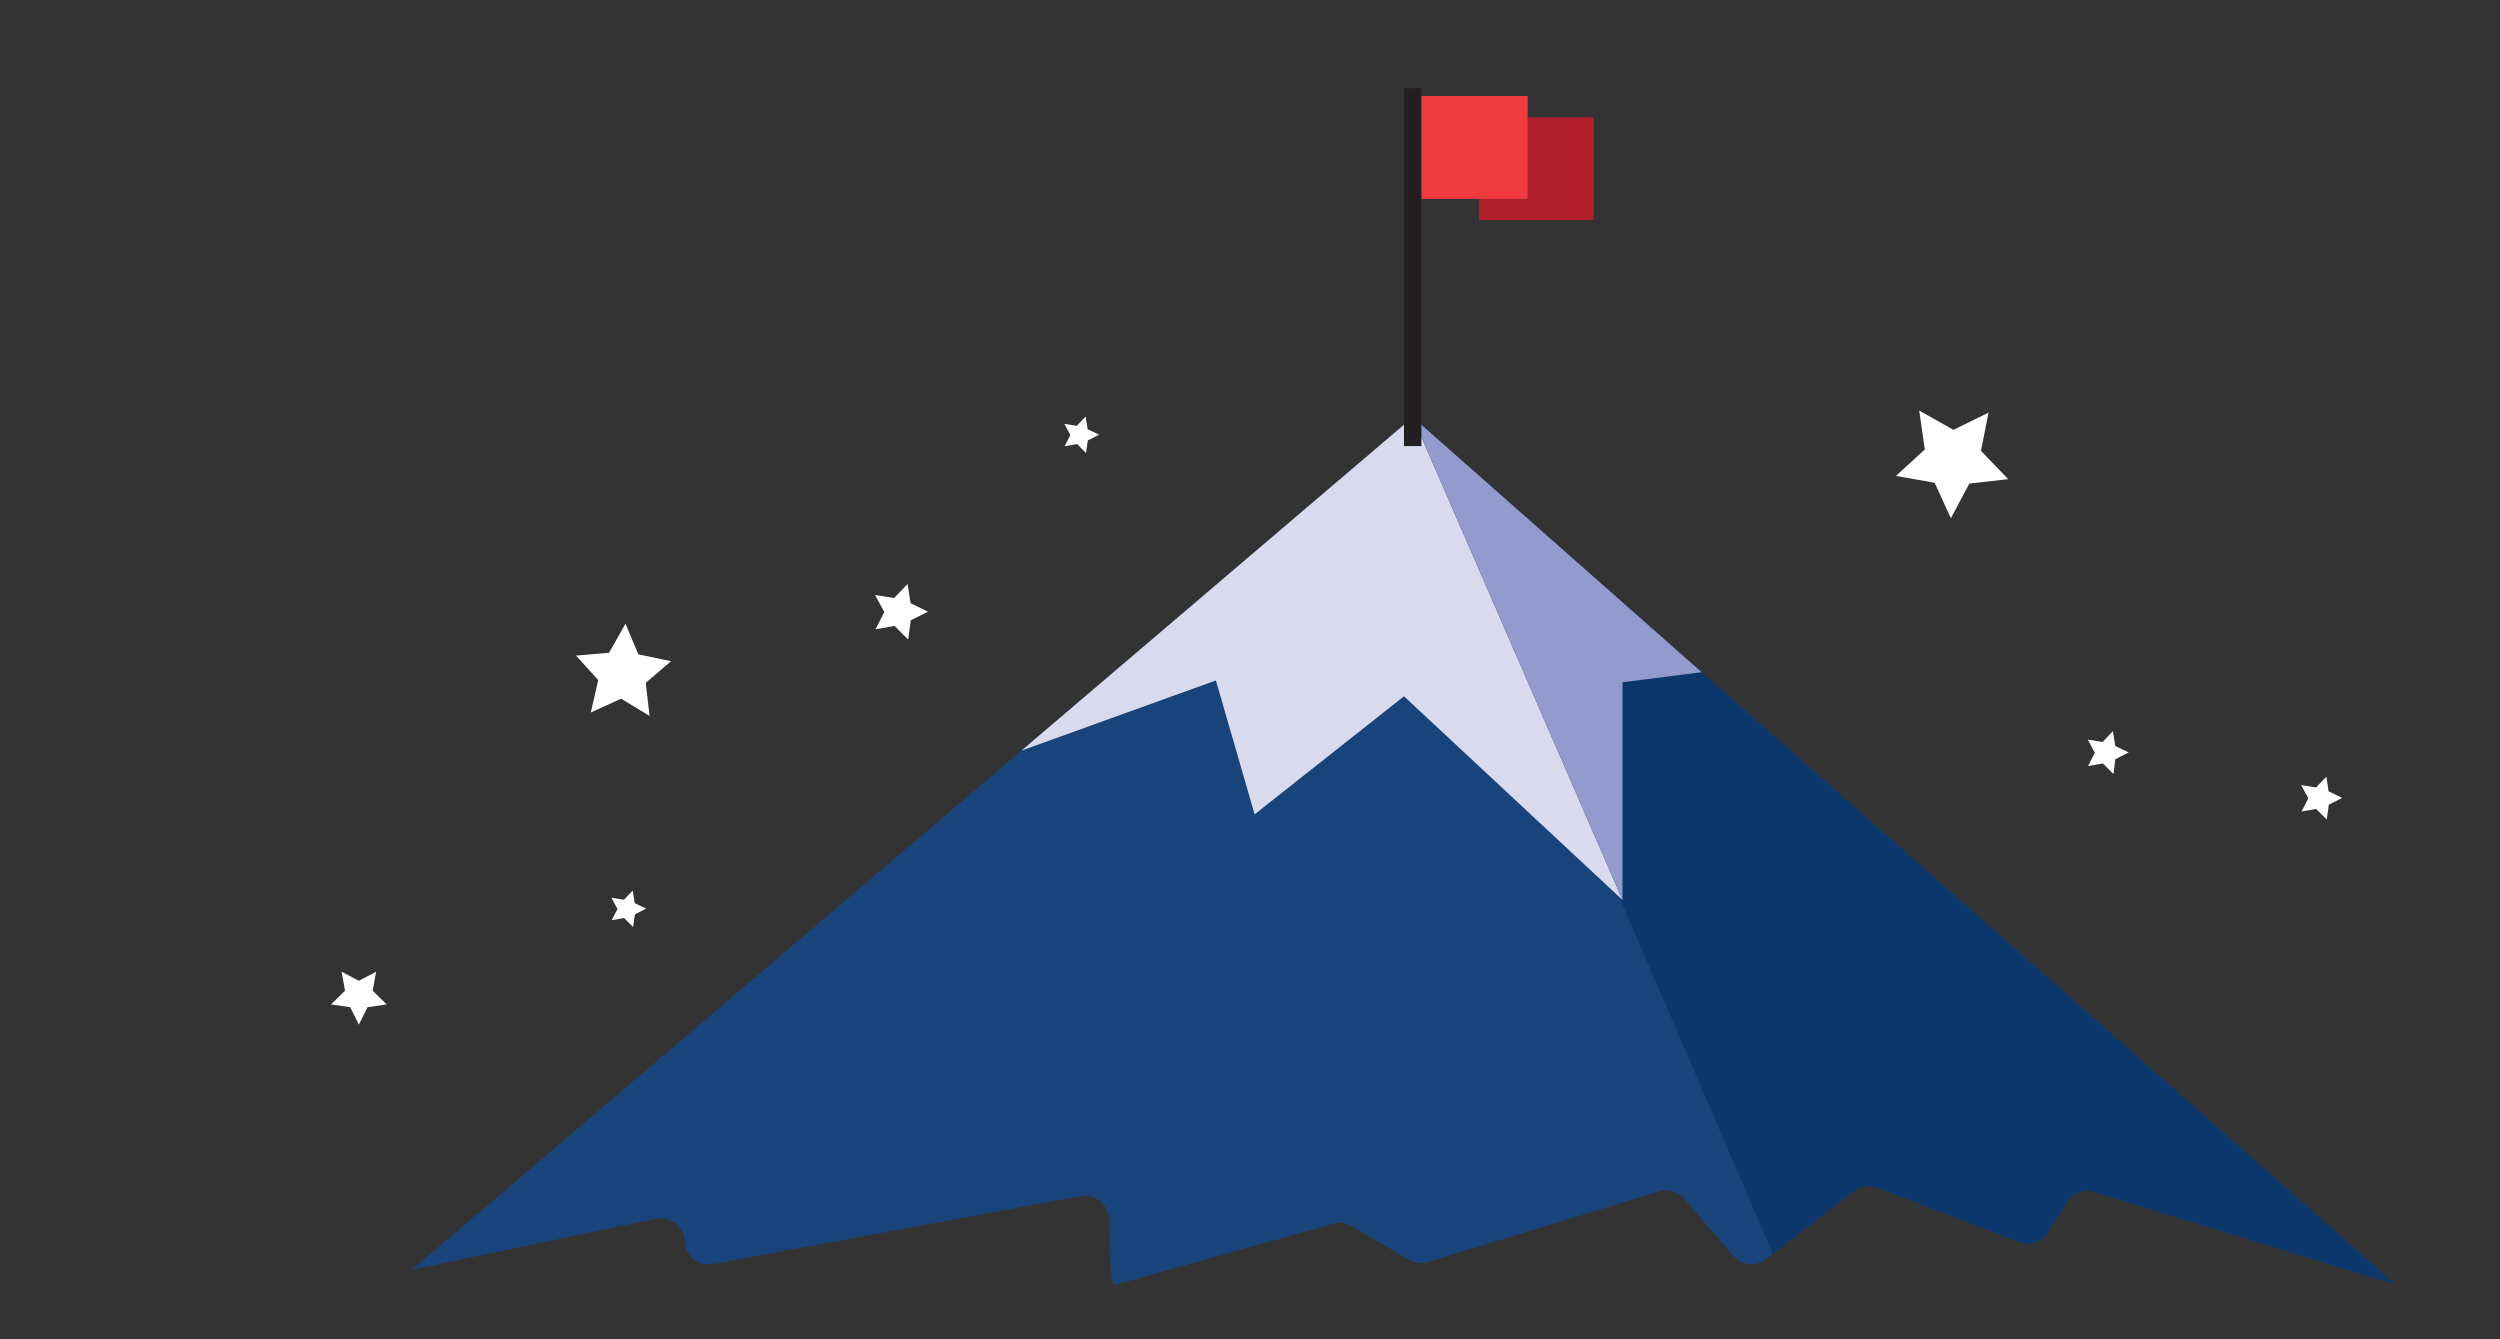 <?xml version="1.0" encoding="utf-8"?>
<!-- Generator: Adobe Illustrator 21.1.0, SVG Export Plug-In . SVG Version: 6.00 Build 0)  -->
<svg version="1.1" id="Layer_1" xmlns="http://www.w3.org/2000/svg" xmlns:xlink="http://www.w3.org/1999/xlink" x="0px" y="0px"
	 viewBox="0 0 1247 668" style="enable-background:new 0 0 1247 668;" xml:space="preserve">
<rect x="0" y="0" width="1247" height="668" fill="#333333" stroke="none"/>
<style type="text/css">
	.st0{clip-path:url(#SVGID_2_);}
	.st1{clip-path:url(#SVGID_4_);fill:url(#SVGID_5_);}
	.st2{clip-path:url(#SVGID_2_);fill:#FFFFFF;}
	.st3{opacity:0.5;clip-path:url(#SVGID_7_);fill:#002B5F;enable-background:new    ;}
	.st4{clip-path:url(#SVGID_9_);fill:#D9DAEE;}
	.st5{clip-path:url(#SVGID_11_);fill:#939ACD;}
	.st6{clip-path:url(#SVGID_13_);}
	.st7{fill:#AE1F2B;}
	.st8{fill:#EF3A3F;}
	.st9{fill:#231F20;}
</style>
<g>
	<defs>
		<path id="SVGID_1_" d="M101.5,661.4c1.6-3.4,4.6-5.9,8.3-6.7L207,633l120.1-25.1c7.2-1.5,14.1,3.9,14.4,11.3
			c0.3,7.3,6.9,12.6,14.1,11.3L539,596.6c7.3-1.3,14,4.1,14.1,11.5c0.2,14.1,0.9,33.5,2.9,32.9c2.6-0.9,87.6-24.6,109.1-30.6
			c3.1-0.9,6.5-0.4,9.3,1.2l28.1,16.7c2.9,1.7,6.4,2.1,9.6,1.2l115.5-35.2c4.5-1.4,9.4,0,12.5,3.6l24.5,28.5
			c4.1,4.8,11.3,5.5,16.4,1.6l43.7-33.9c3.3-2.6,7.7-3.2,11.6-1.7l70.7,27.1c5.3,2,11.3,0.1,14.3-4.7l9.8-15.3
			c2.9-4.5,8.4-6.5,13.5-4.9l168.7,51.8c1.1,0.3,2.1,0.8,3,1.4l29.5,19.3h1.8V-0.2H0.8v667.5h98.1L101.5,661.4z"/>
	</defs>
	<clipPath id="SVGID_2_">
		<use xlink:href="#SVGID_1_"  style="overflow:visible;"/>
	</clipPath>
	<g class="st0">
		<g>
			<defs>
				<rect id="SVGID_3_" x="2.9" y="-85.4" width="1245.9" height="754.6"/>
			</defs>
			<clipPath id="SVGID_4_">
				<use xlink:href="#SVGID_3_"  style="overflow:visible;"/>
			</clipPath>
			
				<linearGradient id="SVGID_5_" gradientUnits="userSpaceOnUse" x1="94.9" y1="200.2" x2="1293.3" y2="200.2" gradientTransform="matrix(1 0 0 -1 0 668)">
				<stop  offset="0" style="stop-color:#19447B"/>
				<stop  offset="1" style="stop-color:#19447B"/>
			</linearGradient>
			<polygon class="st1" points="94.9,727.5 704.7,208.1 1293.3,727.5 			"/>
		</g>
	</g>
	<polygon class="st2" points="303.8,325.6 312,311.1 318.4,326.4 334.7,329.8 322.1,340.6 324,357.1 309.8,348.5 294.7,355.4 
		298.4,339.2 287.3,327 	"/>
	<polygon class="st2" points="454.2,300.9 462.9,305.1 454.3,309.4 453,319 446.2,312.2 436.7,313.9 441.1,305.3 436.5,296.8 
		446,298.3 452.7,291.3 	"/>
	<polygon class="st2" points="542.5,214.1 548.2,216.8 542.6,219.7 541.7,226 537.3,221.5 531,222.6 533.9,217 530.9,211.4 
		537.1,212.4 541.5,207.8 	"/>
	<polygon class="st2" points="316.6,450.5 322.3,453.2 316.7,456.1 315.8,462.4 311.3,457.9 305.1,459 308,453.4 305,447.8 
		311.2,448.8 315.6,444.2 	"/>
	<polygon class="st2" points="179,489.2 187.6,484.7 185.9,494.2 192.9,501 183.3,502.4 179,511.1 174.7,502.4 165.1,501 
		172.1,494.2 170.4,484.7 	"/>
	<polygon class="st2" points="960.1,224.2 957.3,204.8 974.4,214.4 991.9,205.8 988.1,224.9 1001.7,239 982.3,241.2 973.1,258.5 
		965,240.8 945.7,237.4 	"/>
	<polygon class="st2" points="1055.1,372.1 1061.8,375.3 1055.1,378.7 1054.2,386.1 1048.9,380.8 1041.5,382.1 1044.9,375.5 
		1041.4,368.9 1048.8,370.1 1053.9,364.7 	"/>
	<polygon class="st2" points="1161.5,394.7 1168.3,398 1161.6,401.4 1160.6,408.8 1155.3,403.5 1148,404.8 1151.4,398.2 
		1147.8,391.6 1155.2,392.8 1160.4,387.4 	"/>
	<g class="st0">
		<g>
			<defs>
				<rect id="SVGID_6_" x="2.9" y="-85.4" width="1245.9" height="754.6"/>
			</defs>
			<clipPath id="SVGID_7_">
				<use xlink:href="#SVGID_6_"  style="overflow:visible;"/>
			</clipPath>
			<polygon class="st3" points="928.2,727.5 704.7,208.1 1293.3,727.5 			"/>
		</g>
	</g>
	<g class="st0">
		<g>
			<defs>
				<rect id="SVGID_8_" x="2.9" y="-85.4" width="1245.9" height="754.6"/>
			</defs>
			<clipPath id="SVGID_9_">
				<use xlink:href="#SVGID_8_"  style="overflow:visible;"/>
			</clipPath>
			<polygon class="st4" points="704.7,208.1 509.5,374.4 606.5,339.4 625.8,406.2 700.3,347.3 809.3,448.9 			"/>
		</g>
	</g>
	<g class="st0">
		<g>
			<defs>
				<rect id="SVGID_10_" x="2.9" y="-85.4" width="1245.9" height="754.6"/>
			</defs>
			<clipPath id="SVGID_11_">
				<use xlink:href="#SVGID_10_"  style="overflow:visible;"/>
			</clipPath>
			<polygon class="st5" points="809.3,448.9 809.3,340.3 848.8,335.3 704.7,208.1 			"/>
		</g>
	</g>
	<g class="st0">
		<g>
			<defs>
				<rect id="SVGID_12_" x="2.9" y="-85.4" width="1245.9" height="754.6"/>
			</defs>
			<clipPath id="SVGID_13_">
				<use xlink:href="#SVGID_12_"  style="overflow:visible;"/>
			</clipPath>
			<g class="st6">
				<rect x="737.7" y="58.5" class="st7" width="57.3" height="51.3"/>
				<rect x="704.7" y="47.9" class="st8" width="57.3" height="51.3"/>
				<rect x="700.3" y="44" class="st9" width="8.7" height="178.5"/>
			</g>
		</g>
	</g>
</g>
</svg>

